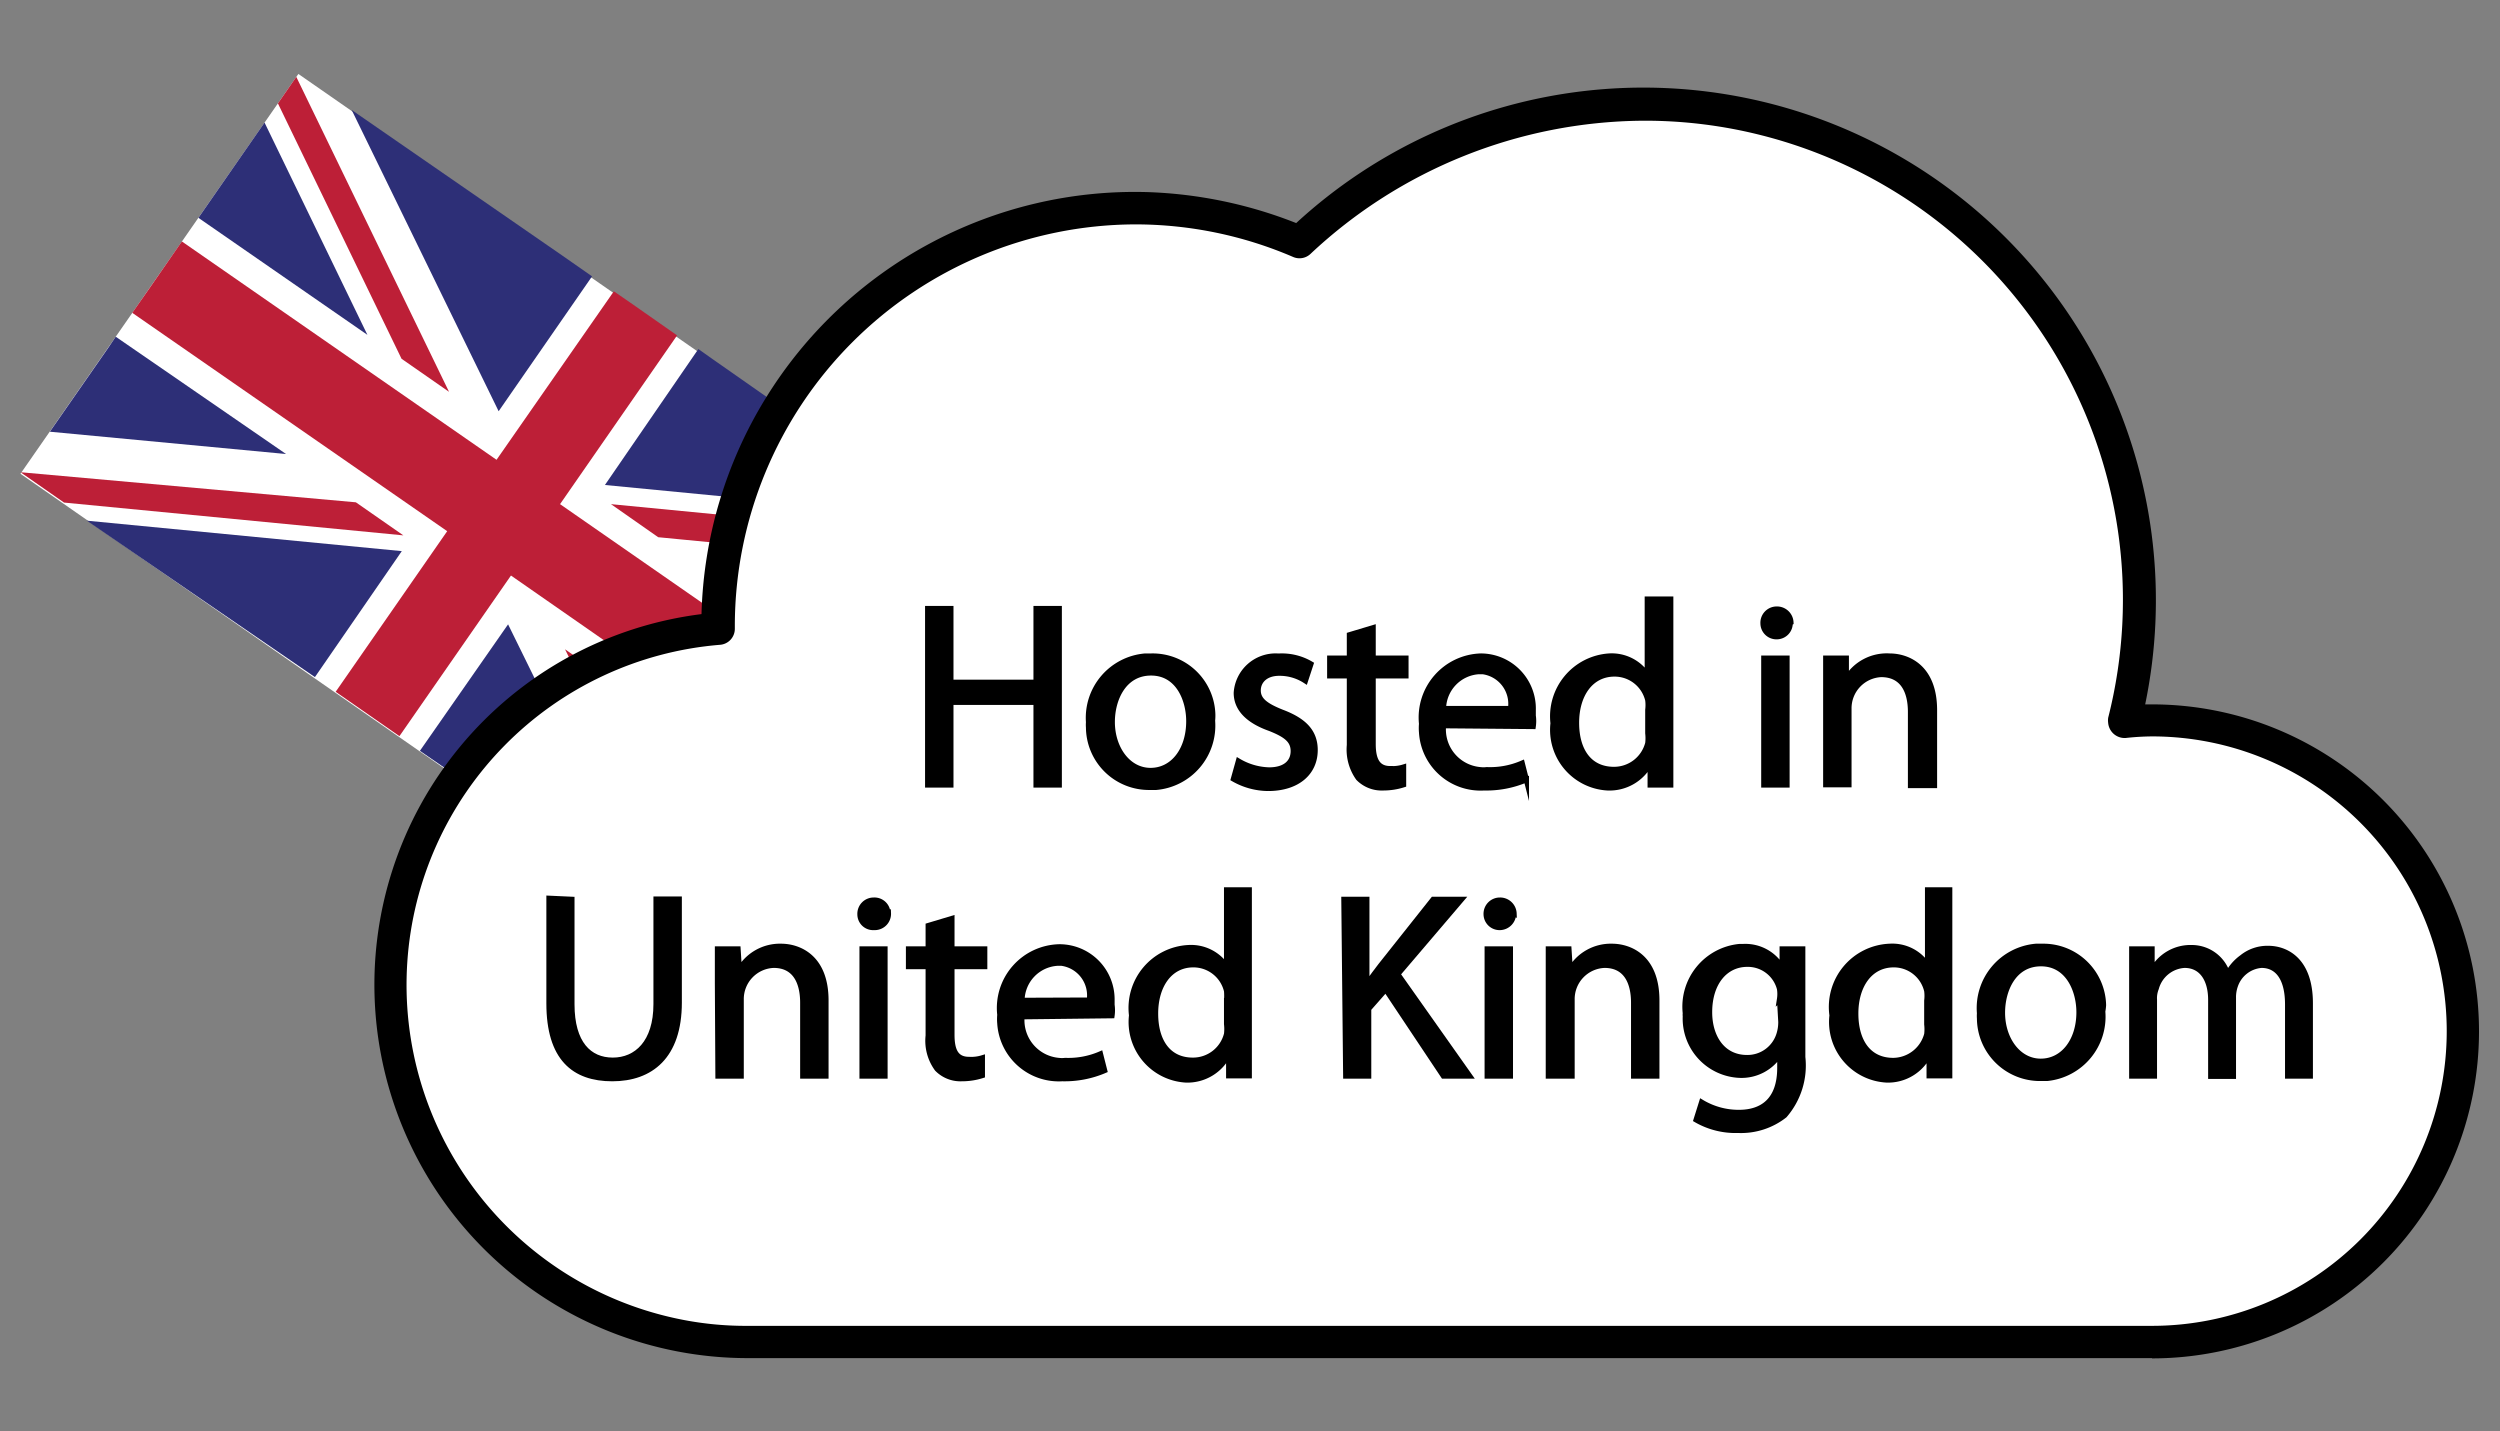 <svg id="Layer_1" data-name="Layer 1" xmlns="http://www.w3.org/2000/svg" xmlns:xlink="http://www.w3.org/1999/xlink" viewBox="0 0 95.26 54.53"><rect x="0" y="0" width="95.26" height="54.53" fill="#808080" stroke="none"/><defs><clipPath id="clip-path"><rect x="0.79" y="2.78" width="93.67" height="48.98" style="fill:none"/></clipPath></defs><g id="Group_13194" data-name="Group 13194"><rect id="Rectangle_8119" data-name="Rectangle 8119" x="9.88" y="3.57" width="18.58" height="31.85" transform="matrix(0.57, -0.82, 0.82, 0.57, -7.78, 24.12)" style="fill:#fff"/><path id="Path_12445" data-name="Path 12445" d="M25.08,20.47l12,1.16.47-.68L37,20.54,23.28,19.21Z" style="fill:#bd1f37"/><path id="Path_12446" data-name="Path 12446" d="M27.06,36.07l.71-1L23.34,26l-1.81-1.26Z" style="fill:#bd1f37"/><path id="Path_12447" data-name="Path 12447" d="M10.59,3.94l4.71,9.73,1.81,1.26-5.82-12Z" style="fill:#bd1f37"/><path id="Path_12448" data-name="Path 12448" d="M.79,18l1.65,1.15,12.93,1.25-1.81-1.26L.85,18Z" style="fill:#bd1f37"/><path id="Path_12449" data-name="Path 12449" d="M23.05,18.48l12.72,1.23-8.58-6-.58-.41Z" style="fill:#2d2f77"/><path id="Path_12450" data-name="Path 12450" d="M19,15.67l3.56-5.14L21.4,9.72l-8-5.53Z" style="fill:#2d2f77"/><path id="Path_12451" data-name="Path 12451" d="M33.73,26.47,36.16,23l-8.64-.82Z" style="fill:#2d2f77"/><path id="Path_12452" data-name="Path 12452" d="M28.18,34.47,29,33.32,30.58,31l-6.21-4.31Z" style="fill:#2d2f77"/><path id="Path_12453" data-name="Path 12453" d="M12,25.8,15.31,21l-12-1.16Z" style="fill:#2d2f77"/><path id="Path_12454" data-name="Path 12454" d="M16,28.61l4,2.75,4.68,3.25L19.36,23.79Z" style="fill:#2d2f77"/><path id="Path_12455" data-name="Path 12455" d="M4.12,13.26,1.9,16.45l9,.85L4.41,12.83Z" style="fill:#2d2f77"/><path id="Path_12456" data-name="Path 12456" d="M7.56,8.3,14,12.76,10.08,4.67Z" style="fill:#2d2f77"/><path id="Path_12457" data-name="Path 12457" d="M5.74,10.92l-.7,1,12,8.32-4.25,6.12,2.43,1.69,4.25-6.12L31.21,30.1l1.89-2.72L21.34,19.21l4.46-6.43L24,11.52l-.61-.42-4.47,6.42L6.93,9.2Z" style="fill:#bd1f37"/><g id="Group_13195" data-name="Group 13195"><g style="clip-path:url(#clip-path)"><g id="Group_13194-2" data-name="Group 13194-2"><path id="Path_12458" data-name="Path 12458" d="M82,27.45c-.36,0-.71,0-1.05.05A18.94,18.94,0,0,0,49.52,9.22,15.9,15.9,0,0,0,27.34,23.84V24a13.61,13.61,0,0,0,1.15,27.18H82a11.85,11.85,0,1,0,0-23.69" style="fill:#fff"/><path id="Path_12459" data-name="Path 12459" d="M82,51.75H28.49A14.23,14.23,0,0,1,26.73,23.4a16.52,16.52,0,0,1,17-16.08A16.92,16.92,0,0,1,49.39,8.5,19.53,19.53,0,0,1,81.74,26.84H82a12.46,12.46,0,0,1,0,24.92M43.24,8.55A15.31,15.31,0,0,0,28,23.84c0,.05,0,.09,0,.12a.61.61,0,0,1-.57.61,13,13,0,0,0-1.7,25.66,12.56,12.56,0,0,0,2.8.29H82a11.23,11.23,0,0,0,0-22.46,9.81,9.81,0,0,0-1,.06.63.63,0,0,1-.67-.57.71.71,0,0,1,0-.2A18.26,18.26,0,0,0,67.14,5.16a18,18,0,0,0-4.56-.56A18.7,18.7,0,0,0,49.94,9.67a.61.61,0,0,1-.67.12,15.21,15.21,0,0,0-6-1.24"/><path id="Path_12460" data-name="Path 12460" d="M36.23,23.19V26h3.25V23.19h.88v6.72h-.88V26.76H36.23v3.15h-.88V23.19Z"/><path id="Path_12461" data-name="Path 12461" d="M36.23,23.19V26h3.25V23.19h.88v6.72h-.88V26.76H36.23v3.15h-.88V23.19Z" style="fill:none;stroke:#000;stroke-miterlimit:10;stroke-width:0.203px"/><path id="Path_12462" data-name="Path 12462" d="M46.2,27.46A2.36,2.36,0,0,1,44.05,30H43.8a2.3,2.3,0,0,1-2.32-2.28,1.27,1.27,0,0,1,0-.2A2.36,2.36,0,0,1,43.64,25h.24a2.29,2.29,0,0,1,2.33,2.24,1.93,1.93,0,0,1,0,.24m-3.82.05c0,1,.6,1.85,1.46,1.85s1.46-.79,1.46-1.88c0-.81-.4-1.84-1.44-1.84s-1.48,1-1.48,1.87"/><path id="Path_12463" data-name="Path 12463" d="M46.2,27.46A2.36,2.36,0,0,1,44.05,30H43.8a2.3,2.3,0,0,1-2.32-2.28,1.27,1.27,0,0,1,0-.2A2.36,2.36,0,0,1,43.64,25h.24a2.29,2.29,0,0,1,2.33,2.24A1.93,1.93,0,0,1,46.2,27.46Zm-3.82.05c0,1,.6,1.85,1.46,1.85s1.46-.79,1.46-1.88c0-.81-.4-1.84-1.44-1.84s-1.48,1-1.48,1.87Z" style="fill:none;stroke:#000;stroke-miterlimit:10;stroke-width:0.203px"/><path id="Path_12464" data-name="Path 12464" d="M47.19,29a2.41,2.41,0,0,0,1.17.34c.63,0,.92-.31.92-.72S49,28,48.4,27.76c-.88-.31-1.29-.78-1.29-1.36A1.5,1.5,0,0,1,48.67,25h.11a2.18,2.18,0,0,1,1.17.3l-.21.64a1.79,1.79,0,0,0-1-.29c-.52,0-.8.3-.8.66s.28.58.91.83c.82.31,1.26.73,1.26,1.44,0,.86-.67,1.46-1.79,1.46A2.69,2.69,0,0,1,47,29.68Z"/><path id="Path_12465" data-name="Path 12465" d="M47.19,29a2.41,2.41,0,0,0,1.17.34c.63,0,.92-.31.92-.72S49,28,48.4,27.76c-.88-.31-1.29-.78-1.29-1.36A1.5,1.5,0,0,1,48.67,25h.11a2.18,2.18,0,0,1,1.17.3l-.21.64a1.79,1.79,0,0,0-1-.29c-.52,0-.8.3-.8.66s.28.58.91.83c.82.31,1.26.73,1.26,1.44,0,.86-.67,1.46-1.79,1.46A2.69,2.69,0,0,1,47,29.68Z" style="fill:none;stroke:#000;stroke-miterlimit:10;stroke-width:0.203px"/><path id="Path_12466" data-name="Path 12466" d="M52.32,23.92v1.16h1.25v.67H52.32v2.6c0,.6.17.94.65.94a1.43,1.43,0,0,0,.51-.06l0,.67a2.54,2.54,0,0,1-.78.12,1.24,1.24,0,0,1-.94-.37,1.87,1.87,0,0,1-.34-1.26V25.75h-.75v-.67h.75v-.89Z"/><path id="Path_12467" data-name="Path 12467" d="M52.32,23.92v1.16h1.25v.67H52.32v2.6c0,.6.17.94.65.94a1.43,1.43,0,0,0,.51-.06l0,.67a2.54,2.54,0,0,1-.78.12,1.24,1.24,0,0,1-.94-.37,1.87,1.87,0,0,1-.34-1.26V25.75h-.75v-.67h.75v-.89Z" style="fill:none;stroke:#000;stroke-miterlimit:10;stroke-width:0.203px"/><path id="Path_12468" data-name="Path 12468" d="M55,27.65a1.54,1.54,0,0,0,1.4,1.68,1,1,0,0,0,.25,0A3.08,3.08,0,0,0,58,29.08l.16.63a3.88,3.88,0,0,1-1.61.31,2.25,2.25,0,0,1-2.38-2.11,1.82,1.82,0,0,1,0-.33A2.34,2.34,0,0,1,56.42,25a2,2,0,0,1,2,2.06c0,.07,0,.14,0,.21a1.42,1.42,0,0,1,0,.41ZM57.56,27a1.24,1.24,0,0,0-1.06-1.41h-.16A1.44,1.44,0,0,0,55,27Z"/><path id="Path_12469" data-name="Path 12469" d="M55,27.65a1.54,1.54,0,0,0,1.4,1.68,1,1,0,0,0,.25,0A3.08,3.08,0,0,0,58,29.08l.16.63a3.88,3.88,0,0,1-1.61.31,2.25,2.25,0,0,1-2.38-2.11,1.82,1.82,0,0,1,0-.33A2.34,2.34,0,0,1,56.42,25a2,2,0,0,1,2,2.06c0,.07,0,.14,0,.21a1.42,1.42,0,0,1,0,.41ZM57.56,27a1.24,1.24,0,0,0-1.06-1.41h-.16A1.44,1.44,0,0,0,55,27Z" style="fill:none;stroke:#000;stroke-miterlimit:10;stroke-width:0.203px"/><path id="Path_12470" data-name="Path 12470" d="M63.66,22.83v5.83c0,.43,0,.92,0,1.25h-.78l0-.84h0a1.74,1.74,0,0,1-1.63.95,2.21,2.21,0,0,1-2.07-2.46A2.3,2.3,0,0,1,61.31,25a1.62,1.62,0,0,1,1.46.73h0V22.83Zm-.87,4.22a1.5,1.5,0,0,0,0-.37,1.3,1.3,0,0,0-1.27-1c-.91,0-1.45.8-1.45,1.86s.49,1.78,1.43,1.78a1.33,1.33,0,0,0,1.29-1,1.64,1.64,0,0,0,0-.38Z"/><path id="Path_12471" data-name="Path 12471" d="M63.66,22.83v5.83c0,.43,0,.92,0,1.25h-.78l0-.84h0a1.74,1.74,0,0,1-1.63.95,2.21,2.21,0,0,1-2.07-2.46A2.3,2.3,0,0,1,61.31,25a1.62,1.62,0,0,1,1.46.73h0V22.83Zm-.87,4.22a1.5,1.5,0,0,0,0-.37,1.3,1.3,0,0,0-1.27-1c-.91,0-1.45.8-1.45,1.86s.49,1.78,1.43,1.78a1.33,1.33,0,0,0,1.29-1,1.64,1.64,0,0,0,0-.38Z" style="fill:none;stroke:#000;stroke-miterlimit:10;stroke-width:0.203px"/><path id="Path_12472" data-name="Path 12472" d="M68.21,23.73a.51.51,0,0,1-.5.53h0a.51.51,0,0,1-.53-.5v0a.52.52,0,0,1,.52-.55h0a.53.53,0,0,1,.54.51.08.08,0,0,1,0,0m-1,1.35h.88v4.83h-.88Z"/><path id="Path_12473" data-name="Path 12473" d="M68.21,23.73a.51.51,0,0,1-.5.53h0a.51.51,0,0,1-.53-.5v0a.52.52,0,0,1,.52-.55h0a.53.53,0,0,1,.54.51A.08.08,0,0,1,68.21,23.73Zm-1,1.35h.88v4.83h-.88Z" style="fill:none;stroke:#000;stroke-miterlimit:10;stroke-width:0.203px"/><path id="Path_12474" data-name="Path 12474" d="M69.57,26.39c0-.51,0-.91,0-1.31h.78l0,.8h0A1.79,1.79,0,0,1,72,25c.67,0,1.71.4,1.71,2.06v2.87H72.8V27.13c0-.78-.29-1.43-1.12-1.43A1.29,1.29,0,0,0,70.45,27v2.9h-.88Z"/><path id="Path_12475" data-name="Path 12475" d="M69.57,26.39c0-.51,0-.91,0-1.31h.78l0,.8h0A1.79,1.79,0,0,1,72,25c.67,0,1.71.4,1.71,2.06v2.87H72.8V27.13c0-.78-.29-1.43-1.12-1.43A1.29,1.29,0,0,0,70.45,27v2.9h-.88Z" style="fill:none;stroke:#000;stroke-miterlimit:10;stroke-width:0.203px"/><path id="Path_12476" data-name="Path 12476" d="M21.79,34.27v4c0,1.49.66,2.13,1.56,2.13S25,39.73,25,38.26v-4h.88V38.2c0,2.06-1.09,2.9-2.55,2.9s-2.41-.78-2.41-2.87v-4Z"/><path id="Path_12477" data-name="Path 12477" d="M21.79,34.27v4c0,1.49.66,2.13,1.56,2.13S25,39.73,25,38.26v-4h.88V38.2c0,2.06-1.09,2.9-2.55,2.9s-2.41-.78-2.41-2.87v-4Z" style="fill:none;stroke:#000;stroke-miterlimit:10;stroke-width:0.203px"/><path id="Path_12478" data-name="Path 12478" d="M27.34,37.47c0-.51,0-.91,0-1.31h.78l.05.8h0a1.78,1.78,0,0,1,1.59-.9c.67,0,1.71.4,1.71,2.06V41h-.88V38.21c0-.78-.29-1.43-1.11-1.43a1.29,1.29,0,0,0-1.24,1.31V41h-.88Z"/><path id="Path_12479" data-name="Path 12479" d="M27.34,37.47c0-.51,0-.91,0-1.31h.78l.05.8h0a1.78,1.78,0,0,1,1.59-.9c.67,0,1.71.4,1.71,2.06V41h-.88V38.21c0-.78-.29-1.43-1.11-1.43a1.29,1.29,0,0,0-1.24,1.31V41h-.88Z" style="fill:none;stroke:#000;stroke-miterlimit:10;stroke-width:0.203px"/><path id="Path_12480" data-name="Path 12480" d="M33.85,34.8a.52.52,0,0,1-.5.54H33.3a.5.5,0,0,1-.53-.5v0a.52.52,0,0,1,.52-.54h0a.51.51,0,0,1,.54.51v0m-1,1.36h.87V41h-.87Z"/><path id="Path_12481" data-name="Path 12481" d="M33.85,34.8a.52.52,0,0,1-.5.54H33.3a.5.5,0,0,1-.53-.5v0a.52.52,0,0,1,.52-.54h0a.51.51,0,0,1,.54.51Zm-1,1.36h.87V41h-.87Z" style="fill:none;stroke:#000;stroke-miterlimit:10;stroke-width:0.203px"/><path id="Path_12482" data-name="Path 12482" d="M36.27,35v1.16h1.25v.67H36.27v2.6c0,.6.16.94.65.94a1.43,1.43,0,0,0,.51-.06l0,.67a2.54,2.54,0,0,1-.78.12,1.24,1.24,0,0,1-.94-.37,1.81,1.81,0,0,1-.34-1.27V36.83h-.75v-.67h.75v-.89Z"/><path id="Path_12483" data-name="Path 12483" d="M36.27,35v1.16h1.25v.67H36.27v2.6c0,.6.16.94.65.94a1.43,1.43,0,0,0,.51-.06l0,.67a2.54,2.54,0,0,1-.78.12,1.24,1.24,0,0,1-.94-.37,1.81,1.81,0,0,1-.34-1.27V36.83h-.75v-.67h.75v-.89Z" style="fill:none;stroke:#000;stroke-miterlimit:10;stroke-width:0.203px"/><path id="Path_12484" data-name="Path 12484" d="M38.94,38.74a1.54,1.54,0,0,0,1.4,1.67,1,1,0,0,0,.25,0,3.08,3.08,0,0,0,1.34-.25l.16.63a3.88,3.88,0,0,1-1.61.31A2.25,2.25,0,0,1,38.1,39a1.82,1.82,0,0,1,0-.33,2.33,2.33,0,0,1,2.27-2.59,2,2,0,0,1,2,2c0,.07,0,.14,0,.21a1.42,1.42,0,0,1,0,.41Zm2.57-.63a1.24,1.24,0,0,0-1.06-1.41h-.16a1.44,1.44,0,0,0-1.35,1.42Z"/><path id="Path_12485" data-name="Path 12485" d="M38.94,38.74a1.54,1.54,0,0,0,1.4,1.67,1,1,0,0,0,.25,0,3.08,3.08,0,0,0,1.34-.25l.16.63a3.88,3.88,0,0,1-1.61.31A2.25,2.25,0,0,1,38.1,39a1.82,1.82,0,0,1,0-.33,2.33,2.33,0,0,1,2.27-2.59,2,2,0,0,1,2,2c0,.07,0,.14,0,.21a1.42,1.42,0,0,1,0,.41Zm2.57-.63a1.24,1.24,0,0,0-1.06-1.41h-.16a1.44,1.44,0,0,0-1.35,1.42Z" style="fill:none;stroke:#000;stroke-miterlimit:10;stroke-width:0.203px"/><path id="Path_12486" data-name="Path 12486" d="M47.6,33.91v5.83c0,.43,0,.92,0,1.25h-.78l0-.84h0a1.74,1.74,0,0,1-1.63,1,2.21,2.21,0,0,1-2.07-2.46,2.3,2.3,0,0,1,2.16-2.58,1.62,1.62,0,0,1,1.46.73h0V33.91Zm-.86,4.22a2.21,2.21,0,0,0,0-.37,1.3,1.3,0,0,0-1.27-1c-.9,0-1.44.8-1.44,1.86s.49,1.78,1.42,1.78a1.32,1.32,0,0,0,1.29-1,1.64,1.64,0,0,0,0-.38Z"/><path id="Path_12487" data-name="Path 12487" d="M47.6,33.91v5.83c0,.43,0,.92,0,1.25h-.78l0-.84h0a1.74,1.74,0,0,1-1.63,1,2.21,2.21,0,0,1-2.07-2.46,2.3,2.3,0,0,1,2.16-2.58,1.62,1.62,0,0,1,1.46.73h0V33.91Zm-.86,4.22a2.21,2.21,0,0,0,0-.37,1.3,1.3,0,0,0-1.27-1c-.9,0-1.44.8-1.44,1.86s.49,1.78,1.42,1.78a1.32,1.32,0,0,0,1.29-1,1.64,1.64,0,0,0,0-.38Z" style="fill:none;stroke:#000;stroke-miterlimit:10;stroke-width:0.203px"/><path id="Path_12488" data-name="Path 12488" d="M51.21,34.27h.87v3.24h0c.18-.26.36-.5.53-.72l2-2.52h1.08l-2.43,2.85L56,41h-1l-2.2-3.3-.65.74V41h-.87Z"/><path id="Path_12489" data-name="Path 12489" d="M51.21,34.27h.87v3.24h0c.18-.26.36-.5.53-.72l2-2.52h1.08l-2.43,2.85L56,41h-1l-2.2-3.3-.65.74V41h-.87Z" style="fill:none;stroke:#000;stroke-miterlimit:10;stroke-width:0.203px"/><path id="Path_12490" data-name="Path 12490" d="M57.67,34.8a.53.53,0,0,1-.51.54h0a.51.51,0,0,1-.53-.5v0a.52.52,0,0,1,.52-.54h0a.53.53,0,0,1,.54.51v0m-1,1.36h.88V41h-.88Z"/><path id="Path_12491" data-name="Path 12491" d="M57.67,34.8a.53.53,0,0,1-.51.54h0a.51.51,0,0,1-.53-.5v0a.52.52,0,0,1,.52-.54h0a.53.53,0,0,1,.54.51Zm-1,1.36h.88V41h-.88Z" style="fill:none;stroke:#000;stroke-miterlimit:10;stroke-width:0.203px"/><path id="Path_12492" data-name="Path 12492" d="M59,37.47c0-.51,0-.91,0-1.31h.78l.05.8h0a1.78,1.78,0,0,1,1.59-.9c.67,0,1.71.4,1.71,2.06V41h-.88V38.21c0-.78-.29-1.43-1.11-1.43a1.29,1.29,0,0,0-1.24,1.31V41H59Z"/><path id="Path_12493" data-name="Path 12493" d="M59,37.47c0-.51,0-.91,0-1.31h.78l.05.8h0a1.78,1.78,0,0,1,1.59-.9c.67,0,1.71.4,1.71,2.06V41h-.88V38.21c0-.78-.29-1.43-1.11-1.43a1.29,1.29,0,0,0-1.24,1.31V41H59Z" style="fill:none;stroke:#000;stroke-miterlimit:10;stroke-width:0.203px"/><path id="Path_12494" data-name="Path 12494" d="M68.69,40.28A2.9,2.9,0,0,1,68,42.5a2.69,2.69,0,0,1-1.77.57,3,3,0,0,1-1.6-.4l.21-.67a2.74,2.74,0,0,0,1.42.39c.9,0,1.56-.47,1.56-1.7v-.53h0a1.72,1.72,0,0,1-1.54.81,2.16,2.16,0,0,1-2.06-2.25.41.41,0,0,1,0-.11,2.3,2.3,0,0,1,2.05-2.54h.13a1.61,1.61,0,0,1,1.51.82h0l0-.73h.78c0,.34,0,.74,0,1.32Zm-.88-2.21a1.27,1.27,0,0,0,0-.39,1.25,1.25,0,0,0-1.23-.94c-.84,0-1.44.71-1.44,1.83,0,.94.49,1.73,1.43,1.73a1.26,1.26,0,0,0,1.22-.89,1.53,1.53,0,0,0,.07-.47Z"/><path id="Path_12495" data-name="Path 12495" d="M68.69,40.28A2.9,2.9,0,0,1,68,42.5a2.69,2.69,0,0,1-1.77.57,3,3,0,0,1-1.6-.4l.21-.67a2.74,2.74,0,0,0,1.42.39c.9,0,1.56-.47,1.56-1.7v-.53h0a1.72,1.72,0,0,1-1.54.81,2.16,2.16,0,0,1-2.06-2.25.41.41,0,0,1,0-.11,2.3,2.3,0,0,1,2.05-2.54h.13a1.61,1.61,0,0,1,1.51.82h0l0-.73h.78c0,.34,0,.74,0,1.32Zm-.88-2.21a1.27,1.27,0,0,0,0-.39,1.25,1.25,0,0,0-1.23-.94c-.84,0-1.44.71-1.44,1.83,0,.94.49,1.73,1.43,1.73a1.26,1.26,0,0,0,1.22-.89,1.53,1.53,0,0,0,.07-.47Z" style="fill:none;stroke:#000;stroke-miterlimit:10;stroke-width:0.203px"/><path id="Path_12496" data-name="Path 12496" d="M74.29,33.91v5.83c0,.43,0,.92,0,1.25h-.78l0-.84h0a1.73,1.73,0,0,1-1.62,1,2.21,2.21,0,0,1-2.08-2.46A2.31,2.31,0,0,1,72,36.06a1.6,1.6,0,0,1,1.45.73h0V33.91Zm-.87,4.22a1.5,1.5,0,0,0,0-.37,1.29,1.29,0,0,0-1.26-1c-.91,0-1.45.8-1.45,1.86s.49,1.79,1.43,1.79a1.34,1.34,0,0,0,1.28-1,1.64,1.64,0,0,0,0-.38Z"/><path id="Path_12497" data-name="Path 12497" d="M74.29,33.91v5.83c0,.43,0,.92,0,1.25h-.78l0-.84h0a1.73,1.73,0,0,1-1.62,1,2.21,2.21,0,0,1-2.08-2.46A2.31,2.31,0,0,1,72,36.06a1.6,1.6,0,0,1,1.45.73h0V33.91Zm-.87,4.22a1.5,1.5,0,0,0,0-.37,1.29,1.29,0,0,0-1.26-1c-.91,0-1.45.8-1.45,1.86s.49,1.79,1.43,1.79a1.34,1.34,0,0,0,1.28-1,1.64,1.64,0,0,0,0-.38Z" style="fill:none;stroke:#000;stroke-miterlimit:10;stroke-width:0.203px"/><path id="Path_12498" data-name="Path 12498" d="M80.12,38.54A2.36,2.36,0,0,1,78,41.09h-.25a2.3,2.3,0,0,1-2.32-2.28,1.27,1.27,0,0,1,0-.2,2.36,2.36,0,0,1,2.15-2.55h.24a2.29,2.29,0,0,1,2.33,2.24,1.93,1.93,0,0,1,0,.24m-3.82.05c0,1,.6,1.85,1.46,1.85s1.46-.79,1.46-1.87c0-.82-.41-1.85-1.45-1.85s-1.47,1-1.47,1.87"/><path id="Path_12499" data-name="Path 12499" d="M80.12,38.54A2.36,2.36,0,0,1,78,41.09h-.25a2.3,2.3,0,0,1-2.32-2.28,1.27,1.27,0,0,1,0-.2,2.36,2.36,0,0,1,2.15-2.55h.24a2.29,2.29,0,0,1,2.33,2.24A1.93,1.93,0,0,1,80.12,38.54Zm-3.82.05c0,1,.6,1.85,1.46,1.85s1.46-.79,1.46-1.87c0-.82-.41-1.85-1.45-1.85s-1.47,1-1.47,1.87Z" style="fill:none;stroke:#000;stroke-miterlimit:10;stroke-width:0.203px"/><path id="Path_12500" data-name="Path 12500" d="M81.23,37.47c0-.51,0-.91,0-1.31H82L82,37h0a1.65,1.65,0,0,1,1.52-.89,1.43,1.43,0,0,1,1.36,1h0a1.85,1.85,0,0,1,.55-.63,1.54,1.54,0,0,1,1-.34c.66,0,1.6.42,1.6,2.09V41h-.86V38.27c0-.94-.35-1.49-1-1.49a1.15,1.15,0,0,0-1,.79,1.31,1.31,0,0,0-.07.44v3h-.86V38.1c0-.77-.34-1.32-1-1.32a1.19,1.19,0,0,0-1.08.88,1,1,0,0,0-.07.43V41h-.86Z"/><path id="Path_12501" data-name="Path 12501" d="M81.23,37.47c0-.51,0-.91,0-1.31H82L82,37h0a1.65,1.65,0,0,1,1.52-.89,1.43,1.43,0,0,1,1.36,1h0a1.85,1.85,0,0,1,.55-.63,1.54,1.54,0,0,1,1-.34c.66,0,1.6.42,1.6,2.09V41h-.86V38.27c0-.94-.35-1.49-1-1.49a1.15,1.15,0,0,0-1,.79,1.31,1.31,0,0,0-.07.44v3h-.86V38.1c0-.77-.34-1.32-1-1.32a1.19,1.19,0,0,0-1.08.88,1,1,0,0,0-.07.43V41h-.86Z" style="fill:none;stroke:#000;stroke-miterlimit:10;stroke-width:0.203px"/></g></g></g></g></svg>